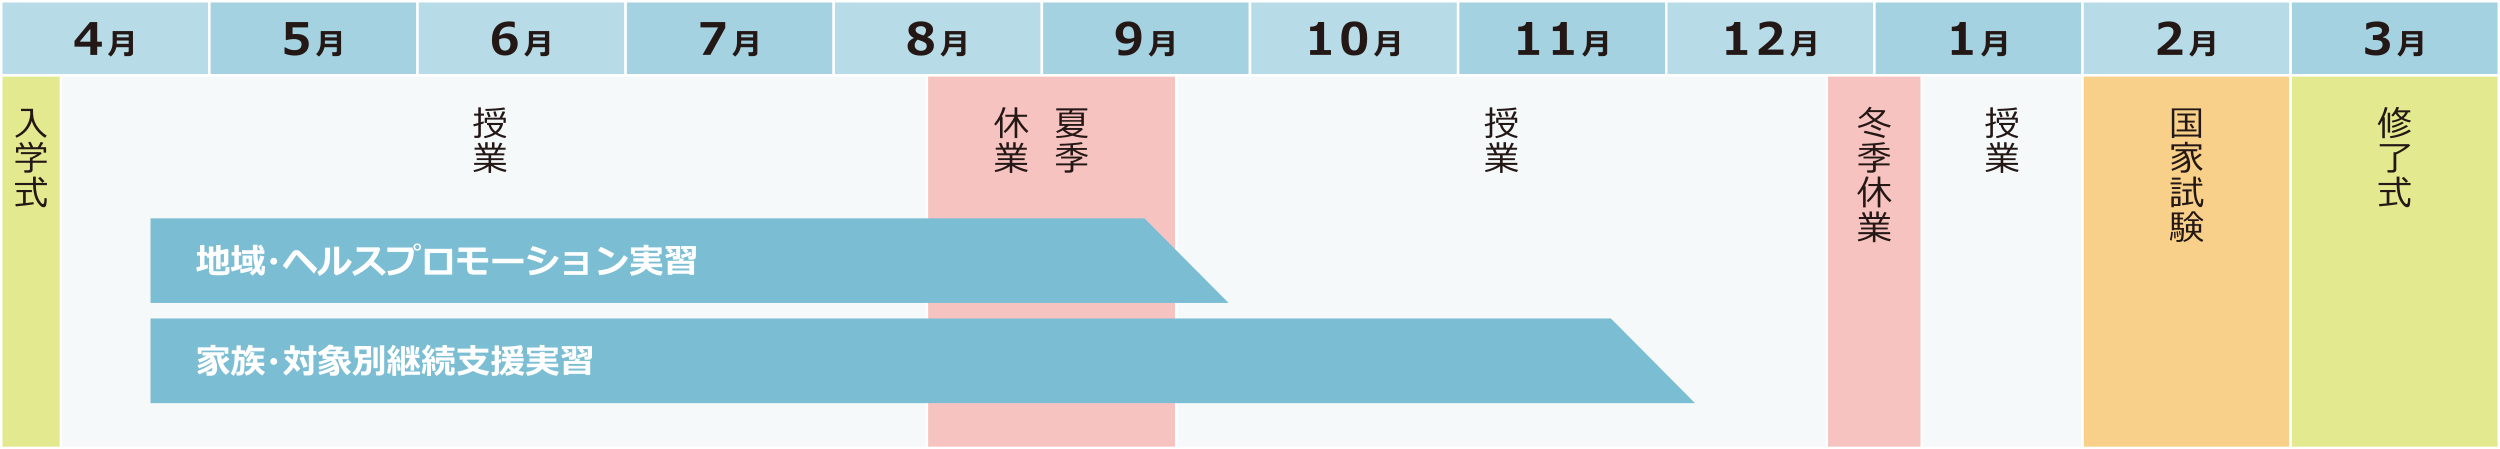 <?xml version="1.0" encoding="UTF-8"?><svg id="_イヤー_2" xmlns="http://www.w3.org/2000/svg" viewBox="0 0 980.97 176.25"><rect x="0" y="0" width="980.97" height="176.25" fill="#808080" stroke="none"/><defs><style>.cls-1{fill:#b8dce7;}.cls-1,.cls-2,.cls-3,.cls-4,.cls-5,.cls-6{stroke:#fff;stroke-miterlimit:10;stroke-width:.97px;}.cls-7{fill:#fff;}.cls-2{fill:#e2e98e;}.cls-3{fill:#f5f9f9;}.cls-4{fill:#f7c3c0;}.cls-8{fill:#7bbed3;}.cls-5{fill:#a4d2e0;}.cls-9{fill:#231815;}.cls-6{fill:#f8d089;}</style></defs><g id="_イヤー_2-2"><g><rect class="cls-1" x=".49" y=".49" width="81.67" height="29.1"/><rect class="cls-5" x="82.15" y=".49" width="81.67" height="29.1"/><rect class="cls-1" x="163.82" y=".49" width="81.67" height="29.1"/><rect class="cls-5" x="245.49" y=".49" width="81.67" height="29.1"/><rect class="cls-1" x="327.15" y=".49" width="81.67" height="29.1"/><rect class="cls-5" x="408.82" y=".49" width="81.67" height="29.1"/><rect class="cls-1" x="490.49" y=".49" width="81.67" height="29.1"/><rect class="cls-5" x="572.15" y=".49" width="81.67" height="29.1"/><rect class="cls-1" x="653.82" y=".49" width="81.67" height="29.1"/><rect class="cls-5" x="735.49" y=".49" width="81.67" height="29.1"/><rect class="cls-1" x="817.15" y=".49" width="81.67" height="29.1"/><rect class="cls-5" x="898.82" y=".49" width="81.67" height="29.1"/><g><path class="cls-9" d="M39.97,18.32h-1.83v3.23h-2.7v-3.23h-6.21v-2.26l6.09-7.4h2.82v7.68h1.83v1.98Zm-4.52-1.98v-5.04l-4.17,5.04h4.17Z"/><path class="cls-9" d="M52.2,20.79c0,.37-.16,.67-.47,.9s-.66,.34-1.04,.34h-1.88l-.17-1.56h1.49c.07,0,.15-.04,.24-.11,.08-.07,.13-.15,.13-.21v-1.62h-4.84c-.16,.73-.43,1.42-.82,2.07-.39,.65-.84,1.18-1.37,1.6l-1.09-.97c.55-.51,.95-1.05,1.19-1.62,.25-.57,.41-1.1,.5-1.6,.09-.5,.13-1.12,.13-1.85v-3.96h7.98v8.6Zm-1.7-3.61v-1.27h-4.66c0,.45-.01,.88-.03,1.27h4.69Zm0-2.52v-1.16h-4.66v1.16h4.66Z"/></g><g><path class="cls-9" d="M111.65,21.03v-2.44h.28c1.25,.73,2.42,1.09,3.52,1.09,1.91,0,2.87-.77,2.87-2.31,0-.65-.26-1.16-.79-1.51-.53-.35-1.31-.53-2.35-.53-.71,0-1.61,.13-2.71,.38h-.32v-7.05h8.74v2.09h-6.09v2.64c.65-.04,1.14-.06,1.44-.06,1.6,0,2.83,.35,3.67,1.05,.84,.7,1.26,1.66,1.26,2.89,0,1.35-.48,2.45-1.45,3.28-.97,.83-2.28,1.25-3.94,1.25-1.52,0-2.9-.26-4.15-.77Z"/><path class="cls-9" d="M133.86,20.79c0,.37-.16,.67-.47,.9s-.66,.34-1.04,.34h-1.88l-.17-1.56h1.49c.07,0,.15-.04,.24-.11,.08-.07,.13-.15,.13-.21v-1.62h-4.84c-.16,.73-.43,1.42-.82,2.07-.39,.65-.84,1.18-1.37,1.6l-1.09-.97c.55-.51,.95-1.05,1.19-1.62,.25-.57,.41-1.1,.5-1.6,.09-.5,.13-1.12,.13-1.85v-3.96h7.98v8.6Zm-1.7-3.61v-1.27h-4.66c0,.45-.01,.88-.03,1.27h4.69Zm0-2.52v-1.16h-4.66v1.16h4.66Z"/></g><g><path class="cls-9" d="M201.97,8.61v2.2h-.25c-.54-.26-1.19-.39-1.95-.39-2.33,0-3.62,1.22-3.89,3.65,1.13-.67,2.15-1.01,3.06-1.01,1.26,0,2.27,.36,3.04,1.08s1.16,1.74,1.16,3.04-.46,2.46-1.39,3.32c-.92,.86-2.11,1.29-3.56,1.29-1.67,0-2.94-.51-3.83-1.54s-1.33-2.51-1.33-4.45c0-2.38,.58-4.21,1.75-5.49s2.87-1.91,5.09-1.91c.79,0,1.49,.07,2.1,.21Zm-6.1,6.85v.35c-.01,.19-.02,.34-.02,.45,0,2.4,.78,3.6,2.34,3.6,.63,0,1.13-.22,1.52-.67,.38-.44,.58-1.07,.58-1.87,0-1.56-.82-2.35-2.45-2.35-.64,0-1.29,.16-1.96,.48Z"/><path class="cls-9" d="M215.53,20.79c0,.37-.16,.67-.47,.9s-.66,.34-1.04,.34h-1.88l-.17-1.56h1.49c.07,0,.15-.04,.24-.11,.08-.07,.13-.15,.13-.21v-1.62h-4.84c-.16,.73-.43,1.42-.82,2.07-.39,.65-.84,1.18-1.37,1.6l-1.09-.97c.55-.51,.95-1.05,1.19-1.62,.25-.57,.41-1.1,.5-1.6,.09-.5,.13-1.12,.13-1.85v-3.96h7.98v8.6Zm-1.7-3.61v-1.27h-4.66c0,.45-.01,.88-.03,1.27h4.69Zm0-2.52v-1.16h-4.66v1.16h4.66Z"/></g><g><path class="cls-9" d="M284.58,10.95l-5.84,10.58h-3.07l6.11-10.77h-6.92v-2.09h9.72v2.29Z"/><path class="cls-9" d="M297.2,20.79c0,.37-.16,.67-.47,.9s-.66,.34-1.04,.34h-1.88l-.17-1.56h1.49c.07,0,.15-.04,.24-.11,.08-.07,.13-.15,.13-.21v-1.62h-4.84c-.16,.73-.43,1.42-.82,2.07-.39,.65-.84,1.18-1.37,1.6l-1.09-.97c.55-.51,.95-1.05,1.19-1.62,.25-.57,.41-1.1,.5-1.6,.09-.5,.13-1.12,.13-1.85v-3.96h7.98v8.6Zm-1.7-3.61v-1.27h-4.66c0,.45-.01,.88-.03,1.27h4.69Zm0-2.52v-1.16h-4.66v1.16h4.66Z"/></g><g><path class="cls-9" d="M358.6,14.94v-.05c-1.42-.68-2.13-1.7-2.13-3.05,0-1.01,.44-1.84,1.33-2.49,.89-.65,2.05-.97,3.5-.97s2.65,.3,3.52,.89c.86,.59,1.3,1.38,1.3,2.37,0,1.29-.75,2.26-2.26,2.92v.05c1.73,.68,2.59,1.79,2.59,3.34,0,1.15-.47,2.08-1.42,2.8-.95,.72-2.2,1.08-3.75,1.08s-2.86-.34-3.78-1.03-1.38-1.59-1.38-2.73c0-1.4,.83-2.44,2.48-3.12Zm1.51,.62c-.8,.6-1.2,1.33-1.2,2.18,0,.66,.23,1.19,.7,1.59,.47,.4,1.06,.6,1.79,.6,.63,0,1.16-.16,1.59-.49s.64-.77,.64-1.33c0-.3-.05-.56-.15-.78s-.29-.42-.57-.6c-.28-.18-.54-.32-.77-.42-.23-.1-.91-.36-2.02-.76Zm3.25-3.66c0-.5-.19-.89-.57-1.19-.38-.3-.88-.44-1.49-.44-.58,0-1.06,.13-1.45,.4-.39,.27-.58,.62-.58,1.06s.21,.81,.62,1.14c.42,.33,1.24,.68,2.48,1.06,.66-.58,.99-1.26,.99-2.03Z"/><path class="cls-9" d="M378.86,20.79c0,.37-.16,.67-.47,.9s-.66,.34-1.04,.34h-1.88l-.17-1.56h1.49c.07,0,.15-.04,.24-.11,.08-.07,.13-.15,.13-.21v-1.62h-4.84c-.16,.73-.43,1.42-.82,2.07-.39,.65-.84,1.18-1.37,1.6l-1.09-.97c.55-.51,.95-1.05,1.19-1.62,.25-.57,.41-1.1,.5-1.6,.09-.5,.13-1.12,.13-1.85v-3.96h7.98v8.6Zm-1.7-3.61v-1.27h-4.66c0,.45-.01,.88-.03,1.27h4.69Zm0-2.52v-1.16h-4.66v1.16h4.66Z"/></g><g><path class="cls-9" d="M438.89,21.59v-2.19h.26c.55,.25,1.21,.38,1.96,.38,2.34,0,3.64-1.22,3.9-3.67-1.1,.68-2.12,1.02-3.04,1.02-1.26,0-2.27-.36-3.05-1.08s-1.16-1.73-1.16-3.05,.46-2.45,1.39-3.31c.92-.86,2.12-1.29,3.6-1.29,1.64,0,2.91,.51,3.8,1.52s1.33,2.49,1.33,4.44c0,2.38-.59,4.22-1.76,5.5-1.18,1.29-2.88,1.93-5.11,1.93-.91,0-1.61-.07-2.13-.21Zm6.15-6.86c0-.06,0-.18,.02-.38,0-.19,0-.34,0-.44,0-2.39-.77-3.58-2.32-3.58-.63,0-1.14,.22-1.53,.67s-.58,1.07-.58,1.86c0,1.56,.82,2.35,2.47,2.35,.62,0,1.26-.16,1.94-.47Z"/><path class="cls-9" d="M460.53,20.79c0,.37-.16,.67-.47,.9-.31,.23-.66,.34-1.04,.34h-1.88l-.17-1.56h1.49c.07,0,.15-.04,.24-.11,.08-.07,.13-.15,.13-.21v-1.62h-4.84c-.16,.73-.43,1.42-.82,2.07-.38,.65-.84,1.18-1.37,1.6l-1.09-.97c.55-.51,.95-1.05,1.2-1.62,.25-.57,.41-1.1,.5-1.6s.13-1.12,.13-1.85v-3.96h7.98v8.6Zm-1.7-3.61v-1.27h-4.66c0,.45-.01,.88-.03,1.27h4.69Zm0-2.52v-1.16h-4.66v1.16h4.66Z"/></g><g><path class="cls-9" d="M522.26,21.52h-8.19v-1.88h2.76v-7.44h-2.76v-1.72c1.09-.01,1.87-.16,2.32-.46s.72-.76,.79-1.39h2.38v11.01h2.7v1.88Z"/><path class="cls-9" d="M531.4,21.79c-1.75,0-3.03-.53-3.85-1.59-.82-1.06-1.22-2.76-1.22-5.11s.41-4.02,1.23-5.09c.82-1.07,2.1-1.61,3.84-1.61s3.02,.53,3.84,1.6c.82,1.07,1.23,2.76,1.23,5.08s-.41,4.07-1.22,5.12c-.81,1.06-2.1,1.58-3.85,1.58Zm0-11.4c-.8,0-1.37,.37-1.71,1.12-.34,.75-.52,1.95-.52,3.59s.18,2.83,.53,3.58c.35,.75,.92,1.13,1.7,1.13s1.35-.38,1.7-1.14,.53-1.96,.53-3.58-.17-2.83-.52-3.58c-.34-.75-.91-1.12-1.71-1.12Z"/><path class="cls-9" d="M548.98,20.79c0,.37-.16,.67-.47,.9-.31,.23-.66,.34-1.04,.34h-1.88l-.17-1.56h1.49c.07,0,.15-.04,.24-.11,.08-.07,.13-.15,.13-.21v-1.62h-4.84c-.16,.73-.43,1.42-.82,2.07-.38,.65-.84,1.18-1.37,1.6l-1.09-.97c.55-.51,.95-1.05,1.2-1.62,.25-.57,.41-1.1,.5-1.6s.13-1.12,.13-1.85v-3.96h7.98v8.6Zm-1.7-3.61v-1.27h-4.66c0,.45-.01,.88-.03,1.27h4.69Zm0-2.52v-1.16h-4.66v1.16h4.66Z"/></g><g><path class="cls-9" d="M603.93,21.52h-8.19v-1.88h2.76v-7.44h-2.76v-1.72c1.09-.01,1.87-.16,2.32-.46s.72-.76,.79-1.39h2.38v11.01h2.7v1.88Z"/><path class="cls-9" d="M617.51,21.52h-8.19v-1.88h2.76v-7.44h-2.76v-1.72c1.09-.01,1.87-.16,2.32-.46s.72-.76,.79-1.39h2.38v11.01h2.7v1.88Z"/><path class="cls-9" d="M630.65,20.79c0,.37-.16,.67-.47,.9-.31,.23-.66,.34-1.04,.34h-1.88l-.17-1.56h1.49c.07,0,.15-.04,.24-.11,.08-.07,.13-.15,.13-.21v-1.62h-4.84c-.16,.73-.43,1.42-.82,2.07-.38,.65-.84,1.18-1.37,1.6l-1.09-.97c.55-.51,.95-1.05,1.2-1.62,.25-.57,.41-1.1,.5-1.6s.13-1.12,.13-1.85v-3.96h7.98v8.6Zm-1.7-3.61v-1.27h-4.66c0,.45-.01,.88-.03,1.27h4.69Zm0-2.52v-1.16h-4.66v1.16h4.66Z"/></g><g><path class="cls-9" d="M685.59,21.52h-8.19v-1.88h2.76v-7.44h-2.76v-1.72c1.09-.01,1.87-.16,2.32-.46s.72-.76,.79-1.39h2.38v11.01h2.7v1.88Z"/><path class="cls-9" d="M699.8,21.52h-9.7v-2.02c2.45-1.87,4.1-3.31,4.95-4.32,.84-1.01,1.27-1.91,1.27-2.7,0-.63-.2-1.11-.61-1.46-.41-.34-.97-.52-1.68-.52-1.08,0-2.21,.38-3.38,1.15h-.21v-2.45c1.41-.54,2.76-.81,4.04-.81,1.52,0,2.69,.33,3.51,1,.82,.66,1.23,1.59,1.23,2.79,0,.92-.33,1.9-1,2.92-.67,1.03-2.22,2.47-4.66,4.34h6.25v2.07Z"/><path class="cls-9" d="M712.31,20.79c0,.37-.16,.67-.47,.9-.31,.23-.66,.34-1.04,.34h-1.88l-.17-1.56h1.49c.07,0,.15-.04,.24-.11,.08-.07,.13-.15,.13-.21v-1.62h-4.84c-.16,.73-.43,1.42-.82,2.07-.38,.65-.84,1.18-1.37,1.6l-1.09-.97c.55-.51,.95-1.05,1.2-1.62,.25-.57,.41-1.1,.5-1.6s.13-1.12,.13-1.85v-3.96h7.98v8.6Zm-1.7-3.61v-1.27h-4.66c0,.45-.01,.88-.03,1.27h4.69Zm0-2.52v-1.16h-4.66v1.16h4.66Z"/></g><g><path class="cls-9" d="M774.05,21.52h-8.19v-1.88h2.76v-7.44h-2.76v-1.72c1.09-.01,1.87-.16,2.32-.46s.72-.76,.79-1.39h2.38v11.01h2.7v1.88Z"/><path class="cls-9" d="M787.19,20.79c0,.37-.16,.67-.47,.9-.31,.23-.66,.34-1.04,.34h-1.88l-.17-1.56h1.49c.07,0,.15-.04,.24-.11,.08-.07,.13-.15,.13-.21v-1.62h-4.84c-.16,.73-.43,1.42-.82,2.07-.38,.65-.84,1.18-1.37,1.6l-1.09-.97c.55-.51,.95-1.05,1.2-1.62,.25-.57,.41-1.1,.5-1.6s.13-1.12,.13-1.85v-3.96h7.98v8.6Zm-1.7-3.61v-1.27h-4.66c0,.45-.01,.88-.03,1.27h4.69Zm0-2.52v-1.16h-4.66v1.16h4.66Z"/></g><g><path class="cls-9" d="M856.34,21.52h-9.7v-2.02c2.45-1.87,4.1-3.31,4.95-4.32,.84-1.01,1.27-1.91,1.27-2.7,0-.63-.2-1.11-.61-1.46-.41-.34-.97-.52-1.68-.52-1.08,0-2.21,.38-3.38,1.15h-.21v-2.45c1.41-.54,2.76-.81,4.04-.81,1.52,0,2.69,.33,3.51,1,.82,.66,1.23,1.59,1.23,2.79,0,.92-.33,1.9-1,2.92-.67,1.03-2.22,2.47-4.66,4.34h6.25v2.07Z"/><path class="cls-9" d="M868.85,20.79c0,.37-.16,.67-.47,.9-.31,.23-.66,.34-1.04,.34h-1.88l-.17-1.56h1.49c.07,0,.15-.04,.24-.11,.08-.07,.13-.15,.13-.21v-1.62h-4.84c-.16,.73-.43,1.42-.82,2.07-.38,.65-.84,1.18-1.37,1.6l-1.09-.97c.55-.51,.95-1.05,1.2-1.62,.25-.57,.41-1.1,.5-1.6s.13-1.12,.13-1.85v-3.96h7.98v8.6Zm-1.7-3.61v-1.27h-4.66c0,.45-.01,.88-.03,1.27h4.69Zm0-2.52v-1.16h-4.66v1.16h4.66Z"/></g><g><path class="cls-9" d="M928.09,20.98v-2.42h.27c1.3,.75,2.52,1.12,3.66,1.12,.9,0,1.6-.19,2.11-.56,.51-.37,.76-.92,.76-1.63,0-.57-.2-1.01-.59-1.32-.4-.31-1.21-.47-2.45-.47h-.75v-1.94h.71c1.91,0,2.87-.58,2.87-1.75,0-.49-.21-.86-.61-1.11-.41-.25-.99-.38-1.75-.38-1.02,0-2.21,.36-3.58,1.09h-.26v-2.4c1.45-.54,2.84-.81,4.17-.81,1.58,0,2.78,.29,3.59,.87,.81,.58,1.22,1.35,1.22,2.31,0,.72-.23,1.34-.67,1.88-.45,.54-1.05,.9-1.8,1.08v.12c.86,.15,1.54,.49,2.04,1,.5,.51,.75,1.18,.75,1.99,0,1.25-.48,2.25-1.43,3s-2.25,1.13-3.88,1.13-3.03-.27-4.35-.81Z"/><path class="cls-9" d="M950.52,20.79c0,.37-.16,.67-.47,.9-.31,.23-.66,.34-1.04,.34h-1.88l-.17-1.56h1.49c.07,0,.15-.04,.24-.11,.08-.07,.13-.15,.13-.21v-1.62h-4.84c-.16,.73-.43,1.42-.82,2.07-.38,.65-.84,1.18-1.37,1.6l-1.09-.97c.55-.51,.95-1.05,1.2-1.62,.25-.57,.41-1.1,.5-1.6s.13-1.12,.13-1.85v-3.96h7.98v8.6Zm-1.7-3.61v-1.27h-4.66c0,.45-.01,.88-.03,1.27h4.69Zm0-2.52v-1.16h-4.66v1.16h4.66Z"/></g><rect class="cls-3" x=".49" y="29.58" width="980" height="146.18"/><rect class="cls-2" x=".49" y="29.58" width="23.43" height="146.18"/><rect class="cls-4" x="363.7" y="29.58" width="97.85" height="146.18"/><rect class="cls-4" x="716.82" y="29.58" width="37.26" height="146.18"/><g><path class="cls-9" d="M6.46,54.04l-.46-.76c1.87-.88,3.29-2.07,4.26-3.57,.96-1.49,1.5-3.05,1.59-4.67,0-.05,0-.11,0-.18v-1.29h-3.62v-.88h4.73c0,1.14,0,1.78,.01,1.94,.03,.55,.09,1.08,.19,1.6s.29,1.1,.56,1.75c.27,.65,.63,1.29,1.09,1.93,.45,.64,.98,1.24,1.58,1.81,.6,.57,1.26,1.08,1.98,1.52l-.75,.83c-2.65-1.85-4.37-4.04-5.16-6.59-.86,2.93-2.86,5.12-5.99,6.56Z"/><path class="cls-9" d="M11.58,67.74h-1.97l-.14-.93h1.68c.17,0,.31-.05,.43-.15,.11-.1,.17-.21,.17-.34v-2.44H6.06v-.82h5.68v-1.31h.61c.65-.28,1.4-.7,2.26-1.26h-6.41v-.79h7.73l.48,.51c-.89,.77-2.1,1.49-3.62,2.16v.68h5.54v.82h-5.54v2.8c0,.3-.12,.56-.35,.76s-.52,.3-.87,.3Zm-3.09-9.97c-.39-.73-.69-1.28-.9-1.64l.96-.28c.26,.44,.61,1.08,1.06,1.92h2.36c-.15-.36-.46-1-.93-1.92l.91-.26c.44,.8,.79,1.52,1.06,2.18h1.83c.53-.85,.89-1.54,1.09-2.06l1.08,.28c-.29,.51-.66,1.11-1.1,1.78h2.18v2.14h-.98v-1.33H7.22v1.33h-.94v-2.14h2.2Z"/><path class="cls-9" d="M5.89,72.64v-.85h7.08v-2.48h1.08v2.48h4.37v.85h-4.36c.02,1.2,.14,2.32,.37,3.35s.6,1.96,1.13,2.81c.53,.84,.95,1.26,1.28,1.26,.28,0,.45-.23,.49-.7l.09-.82c.03-.29,.05-.58,.06-.85l.86,.15c0,.93-.06,1.74-.18,2.44-.12,.7-.46,1.04-1.02,1.04-.34,0-.64-.09-.9-.26-.26-.17-.61-.51-1.04-1.01-.43-.5-.82-1.13-1.16-1.88-.34-.75-.6-1.62-.77-2.62-.17-1-.27-1.97-.29-2.92H5.89Zm.31,8.34l-.17-.9c.72-.05,1.72-.14,3.02-.27v-4.43h-2.58v-.82h6.05v.82h-2.41v4.31c1.52-.17,2.54-.3,3.06-.39l.03,.86c-.39,.09-1.42,.23-3.09,.42s-2.97,.32-3.92,.4Zm10.41-9.25c-.12-.16-.67-.77-1.65-1.82l.82-.52c.38,.38,.94,.95,1.68,1.73l-.85,.61Z"/></g><g><path class="cls-9" d="M189.88,48.35c-.27,.12-.66,.28-1.2,.46v4.35c0,.3-.1,.53-.31,.71-.21,.17-.48,.26-.79,.26h-1.39l-.13-.87h1.07c.36,0,.54-.16,.54-.48v-3.64c-.74,.23-1.32,.39-1.73,.49l-.25-.86c.46-.09,1.12-.25,1.98-.5v-2.89h-1.65v-.8h1.65v-2.47h1.01v2.47h1.23v.8h-1.23v2.59c.43-.14,.77-.26,1.03-.36l.17,.72Zm5.31,3.78c.88,.51,2.04,.94,3.47,1.29l-.44,.79c-1.31-.28-2.57-.79-3.78-1.55-1.25,.77-2.67,1.29-4.27,1.57l-.27-.76c1.45-.28,2.7-.74,3.74-1.37-.51-.42-.91-.86-1.21-1.32-.3-.45-.56-1.03-.77-1.74h-.56v-.79h6.29c0,.55-.18,1.19-.55,1.91s-.91,1.38-1.64,1.97Zm3.26-3.92h-.89v-1.27h-6.47v1.29h-.88v-2.02h5.82c.49-.92,.87-1.77,1.16-2.55l1.05,.23c-.39,.86-.8,1.63-1.21,2.31h1.43v2.02Zm-.19-5.27c-.7,.16-1.93,.3-3.7,.42-1.77,.12-3.11,.18-4.03,.18l-.1-.8c1.06,0,2.38-.05,3.97-.17,1.58-.11,2.73-.25,3.44-.43l.42,.8Zm-5.73,2.86l-.88,.23-.7-1.89,.84-.29c.39,.92,.63,1.57,.74,1.95Zm1.86,5.78c.95-.73,1.56-1.58,1.81-2.54h-3.57c.23,.93,.82,1.78,1.76,2.54Zm.66-5.94l-.9,.18-.58-1.97,.88-.19c.24,.64,.45,1.3,.61,1.99Z"/><path class="cls-9" d="M186.07,67.51l-.27-.72c2.16-.47,3.87-1.17,5.11-2.09h-4.87v-.8h5.66v-1.08h-4.63v-.74h4.63v-1.14h-4.99v-.79h2.81l-.68-1.41h-2.62v-.79h1.98l-.8-1.69,.92-.25,.88,1.94h1.19v-2.16h.97v2.16h1.69v-2.16h.98v2.16h1.26l.89-1.96,.94,.25-.9,1.72h2.17v.79h-2.76l-.76,1.41h3.03v.79h-5.18v1.14h4.83v.74h-4.83v1.08h5.76v.8h-4.94c.62,.39,1.43,.78,2.43,1.15,1,.38,1.93,.64,2.79,.8l-.43,.86c-2.23-.49-4.11-1.31-5.63-2.44v2.78h-.98v-2.64c-.63,.49-1.48,.96-2.56,1.4-1.07,.44-2.1,.75-3.1,.91Zm3.83-8.77l.67,1.41h3.3l.68-1.41h-4.65Z"/></g><g><path class="cls-9" d="M586.76,48.35c-.27,.12-.66,.28-1.2,.46v4.35c0,.3-.11,.53-.32,.71s-.47,.26-.79,.26h-1.39l-.13-.87h1.07c.36,0,.54-.16,.54-.48v-3.64c-.74,.23-1.32,.39-1.73,.49l-.25-.86c.46-.09,1.12-.25,1.99-.5v-2.89h-1.65v-.8h1.65v-2.47h1.01v2.47h1.24v.8h-1.24v2.59c.43-.14,.77-.26,1.03-.36l.17,.72Zm5.31,3.78c.88,.51,2.04,.94,3.47,1.29l-.45,.79c-1.31-.28-2.57-.79-3.78-1.55-1.25,.77-2.67,1.29-4.28,1.57l-.27-.76c1.45-.28,2.7-.74,3.74-1.37-.51-.42-.91-.86-1.21-1.32-.3-.45-.56-1.03-.77-1.74h-.56v-.79h6.29c0,.55-.18,1.19-.55,1.91s-.91,1.38-1.64,1.97Zm3.26-3.92h-.89v-1.27h-6.47v1.29h-.88v-2.02h5.82c.49-.92,.87-1.77,1.16-2.55l1.05,.23c-.39,.86-.8,1.63-1.21,2.31h1.43v2.02Zm-.19-5.27c-.7,.16-1.93,.3-3.7,.42-1.77,.12-3.11,.18-4.03,.18l-.1-.8c1.06,0,2.38-.05,3.97-.17,1.58-.11,2.73-.25,3.44-.43l.42,.8Zm-5.73,2.86l-.88,.23-.7-1.89,.84-.29c.38,.92,.63,1.57,.74,1.95Zm1.86,5.78c.95-.73,1.56-1.58,1.81-2.54h-3.57c.23,.93,.82,1.78,1.76,2.54Zm.66-5.94l-.9,.18-.58-1.97,.88-.19c.24,.64,.45,1.3,.61,1.99Z"/><path class="cls-9" d="M582.96,67.51l-.27-.72c2.16-.47,3.87-1.17,5.11-2.09h-4.87v-.8h5.66v-1.08h-4.63v-.74h4.63v-1.14h-4.99v-.79h2.82l-.68-1.41h-2.62v-.79h1.99l-.8-1.69,.92-.25,.88,1.94h1.19v-2.16h.97v2.16h1.69v-2.16h.98v2.16h1.26l.89-1.96,.94,.25-.9,1.72h2.17v.79h-2.76l-.76,1.41h3.03v.79h-5.18v1.14h4.83v.74h-4.83v1.08h5.76v.8h-4.94c.62,.39,1.43,.78,2.43,1.15,1,.38,1.93,.64,2.79,.8l-.43,.86c-2.23-.49-4.11-1.31-5.63-2.44v2.78h-.98v-2.64c-.63,.49-1.48,.96-2.56,1.4s-2.1,.75-3.1,.91Zm3.83-8.77l.67,1.41h3.3l.68-1.41h-4.65Z"/></g><g><path class="cls-9" d="M783.19,48.35c-.27,.12-.66,.28-1.2,.46v4.35c0,.3-.11,.53-.32,.71s-.47,.26-.79,.26h-1.39l-.13-.87h1.07c.36,0,.54-.16,.54-.48v-3.64c-.74,.23-1.32,.39-1.73,.49l-.25-.86c.46-.09,1.12-.25,1.99-.5v-2.89h-1.65v-.8h1.65v-2.47h1.01v2.47h1.24v.8h-1.24v2.59c.43-.14,.77-.26,1.03-.36l.17,.72Zm5.31,3.78c.88,.51,2.04,.94,3.47,1.29l-.45,.79c-1.31-.28-2.57-.79-3.78-1.55-1.25,.77-2.67,1.29-4.28,1.57l-.27-.76c1.45-.28,2.7-.74,3.74-1.37-.51-.42-.91-.86-1.21-1.32-.3-.45-.56-1.03-.77-1.74h-.56v-.79h6.29c0,.55-.18,1.19-.55,1.91s-.91,1.38-1.64,1.97Zm3.26-3.92h-.89v-1.27h-6.47v1.29h-.88v-2.02h5.82c.49-.92,.87-1.77,1.16-2.55l1.05,.23c-.39,.86-.8,1.63-1.21,2.31h1.43v2.02Zm-.19-5.27c-.7,.16-1.93,.3-3.7,.42-1.77,.12-3.11,.18-4.03,.18l-.1-.8c1.06,0,2.38-.05,3.97-.17,1.58-.11,2.73-.25,3.44-.43l.42,.8Zm-5.73,2.86l-.88,.23-.7-1.89,.84-.29c.38,.92,.63,1.57,.74,1.95Zm1.86,5.78c.95-.73,1.56-1.58,1.81-2.54h-3.57c.23,.93,.82,1.78,1.76,2.54Zm.66-5.94l-.9,.18-.58-1.97,.88-.19c.24,.64,.45,1.3,.61,1.99Z"/><path class="cls-9" d="M779.39,67.51l-.27-.72c2.16-.47,3.87-1.17,5.11-2.09h-4.87v-.8h5.66v-1.08h-4.63v-.74h4.63v-1.14h-4.99v-.79h2.82l-.68-1.41h-2.62v-.79h1.99l-.8-1.69,.92-.25,.88,1.94h1.19v-2.16h.97v2.16h1.69v-2.16h.98v2.16h1.26l.89-1.96,.94,.25-.9,1.72h2.17v.79h-2.76l-.76,1.41h3.03v.79h-5.18v1.14h4.83v.74h-4.83v1.08h5.76v.8h-4.94c.62,.39,1.43,.78,2.43,1.15,1,.38,1.93,.64,2.79,.8l-.43,.86c-2.23-.49-4.11-1.31-5.63-2.44v2.78h-.98v-2.64c-.63,.49-1.48,.96-2.56,1.4s-2.1,.75-3.1,.91Zm3.83-8.77l.67,1.41h3.3l.68-1.41h-4.65Z"/></g><g><path class="cls-9" d="M414.84,52.16l-.4-.64c1.35-.55,2.52-1.27,3.51-2.14h-2.28v-5.2h3.78l.37-.86h-5.36v-.81h12.19v.82h-5.74l-.48,.85h4.87v5.2h-5.98c-.35,.31-.69,.6-1.02,.85h6.17l.46,.48c-.75,.79-1.73,1.47-2.95,2.04,1.33,.32,2.93,.5,4.81,.54l-.29,.85c-2.08-.03-3.99-.32-5.74-.89-1.34,.47-3.41,.77-6.19,.92l-.15-.76c2.1-.08,3.78-.28,5.04-.61h.06c-1-.46-1.84-1.01-2.52-1.67-.79,.49-1.51,.83-2.16,1.04Zm1.81-6.46h7.63v-.84h-7.63v.84Zm0,1.43h7.63v-.82h-7.63v.82Zm7.63,.61h-7.63v.91h7.63v-.91Zm-3.49,4.67c.99-.34,1.82-.82,2.5-1.43h-5.26c.79,.6,1.71,1.08,2.75,1.43Z"/><path class="cls-9" d="M414.55,61.57l-.31-.74c.91-.23,1.81-.54,2.68-.92,.88-.38,1.58-.75,2.1-1.1h-4.36v-.74h5.38v-1.07c-1.91,.12-3.22,.19-3.94,.19h-.19l-.13-.75h.23c1.07,0,2.51-.07,4.32-.21,1.81-.14,3.17-.3,4.09-.47l.41,.72c-.78,.18-2.04,.33-3.8,.46v1.13h5.48v.74h-4.57c.61,.4,1.4,.79,2.39,1.19,.98,.39,1.83,.66,2.55,.8l-.46,.78c-1.07-.26-2.08-.62-3.02-1.07-.94-.45-1.73-.93-2.36-1.43v1.93h-1.01v-1.99c-1.48,1.14-3.31,1.99-5.5,2.56Zm-.17,3.33v-.79h5.72v-.96h.68c.89-.27,1.66-.59,2.32-.96h-6.76v-.75h8.08l.4,.64c-.4,.27-.98,.58-1.72,.93-.74,.34-1.39,.61-1.93,.79v.3h5.42v.79h-5.42v1.91c0,.28-.12,.51-.37,.68s-.54,.26-.89,.26h-2.08l-.11-.9h1.81c.16,0,.3-.05,.41-.15,.11-.1,.16-.22,.16-.37v-1.44h-5.72Z"/><path class="cls-9" d="M392.39,54.19v-7.13c-.5,.79-1.05,1.52-1.67,2.19l-.64-.52c1.7-2.14,2.85-4.37,3.44-6.69l1.06,.18c-.32,1.13-.84,2.36-1.54,3.69h.37v8.28h-1.02Zm2.02-2.01l-.58-.62c.89-.84,1.74-1.82,2.53-2.94,.79-1.12,1.34-2.05,1.65-2.79h-3.52v-.82h3.64v-2.93h1.03v2.93h3.86v.82h-3.76c.26,.61,.79,1.48,1.59,2.62,.8,1.14,1.69,2.13,2.68,2.97l-.68,.75c-1.44-1.25-2.67-2.8-3.68-4.66v6.67h-1.03v-6.6c-1.12,1.92-2.36,3.46-3.72,4.6Z"/><path class="cls-9" d="M390.56,67.51l-.27-.72c2.16-.47,3.87-1.17,5.11-2.09h-4.87v-.8h5.66v-1.08h-4.63v-.74h4.63v-1.14h-4.99v-.79h2.82l-.68-1.41h-2.62v-.79h1.99l-.8-1.69,.92-.25,.88,1.94h1.19v-2.16h.97v2.16h1.69v-2.16h.98v2.16h1.26l.89-1.96,.94,.25-.9,1.72h2.17v.79h-2.76l-.76,1.41h3.03v.79h-5.18v1.14h4.83v.74h-4.83v1.08h5.76v.8h-4.94c.62,.39,1.43,.78,2.43,1.15,1,.38,1.93,.64,2.79,.8l-.43,.86c-2.23-.49-4.11-1.31-5.63-2.44v2.78h-.98v-2.64c-.63,.49-1.48,.96-2.56,1.4s-2.1,.75-3.1,.91Zm3.83-8.77l.67,1.41h3.3l.68-1.41h-4.65Z"/></g><polygon class="cls-8" points="59.06 118.88 482.09 118.88 449.07 85.66 59.06 85.66 59.06 118.88"/><g><path class="cls-7" d="M90.04,106.5c0,.27-.07,.5-.2,.7-.13,.2-.32,.37-.55,.49-.24,.12-.49,.2-.77,.22-.28,.03-.69,.05-1.24,.07s-1.06,.03-1.51,.03c-.5,0-1.01-.01-1.54-.04-.53-.03-.89-.06-1.08-.11-.19-.04-.38-.13-.57-.27-.18-.14-.33-.3-.43-.5-.11-.2-.16-.42-.16-.67v-5.4l-.68,.17-.16-.88h-.92v3.83c.46-.13,.88-.26,1.27-.39l.1,1.45c-.58,.29-2,.74-4.27,1.36l-.33-1.65c.45-.08,.94-.19,1.47-.32v-4.29h-1.18v-1.39h1.18v-2.75h1.75v2.75h.96v.67l.79-.2v-2.67h1.75v2.24l1.1-.28v-2.55h1.74v2.12l2.56-.63,.48,.35v5.14c0,.42-.14,.76-.42,1.01s-.65,.38-1.12,.38h-1.04l-.22-1.53h.7c.25,0,.37-.1,.37-.3v-3.11l-1.31,.33v5.78h-1.74v-5.34l-1.1,.28v5.32c0,.25,.14,.41,.41,.48,.59,.04,1.16,.05,1.71,.05,.37,0,.8,0,1.29-.01l.9-.03c.11,0,.19-.04,.26-.1,.07-.05,.12-.14,.14-.25,.02-.11,.05-.58,.09-1.4l1.51,.2v1.66Z"/><path class="cls-7" d="M94.93,105.25c-.62,.31-1.95,.74-4,1.3l-.33-1.65c.44-.08,.89-.18,1.36-.29v-4.32h-1.06v-1.39h1.06v-2.75h1.75v2.75h.96v1.39h-.96v3.84c.44-.13,.81-.25,1.12-.34l.1,1.45Zm4.18,.77c-.37,.17-1.03,.38-1.98,.63-.95,.25-1.85,.43-2.71,.56l-.27-1.51c.76-.11,1.65-.27,2.68-.48s1.74-.38,2.15-.52l.13,1.33Zm4.61-5.35c-.34,1.53-.97,3.01-1.89,4.44,.27,.59,.43,.92,.48,.98,.04,.07,.09,.1,.16,.1,.07,0,.12-.05,.14-.14,.02-.09,.06-.7,.1-1.82l1.29,.26c-.07,1.42-.14,2.29-.23,2.62-.09,.33-.24,.57-.46,.74-.22,.16-.46,.25-.73,.25-.16,0-.33-.03-.5-.09-.17-.06-.38-.25-.63-.56-.25-.31-.47-.63-.66-.95-.53,.61-1.12,1.16-1.75,1.65l-.99-1.06c.79-.66,1.47-1.37,2.04-2.16-.45-1.33-.69-3.1-.74-5.3h-4.37v-1.45h4.26v-2.16h1.77v2.16h1.1c-.24-.51-.54-1.07-.9-1.66l1.27-.52c.24,.38,.61,.99,1.09,1.83l-.84,.34h1.01v1.45h-2.71c.03,1.31,.12,2.4,.26,3.27,.35-.78,.63-1.66,.82-2.62l1.63,.4Zm-4.77,3.65h-3.76v-4.04h3.76v4.04Zm-1.4-1.21v-1.62h-.88v1.62h.88Z"/><path class="cls-7" d="M108.77,102.52c0,.38-.13,.7-.4,.96-.27,.27-.59,.4-.96,.4s-.7-.13-.96-.4c-.27-.26-.4-.59-.4-.96s.13-.7,.4-.96c.27-.27,.59-.4,.96-.4s.7,.13,.96,.4c.27,.27,.4,.59,.4,.96Z"/><path class="cls-7" d="M124.44,105.4l-1.21,1.99c-1.45-1.59-2.63-2.86-3.55-3.82s-1.54-1.63-1.88-2.01c-.33-.38-.78-.87-1.33-1.46-.04-.02-.08-.03-.12-.03-.01,0-.03,0-.04,0-.01,0-.19,.24-.52,.7s-.76,1.08-1.27,1.84l-2.07,2.99-1.49-1.37c2.25-3.26,3.55-5.09,3.92-5.49,.36-.4,.84-.61,1.44-.61,.24,0,.48,.04,.7,.11,.22,.07,.41,.17,.57,.3,.16,.12,.55,.5,1.17,1.12l2.18,2.23c.78,.76,1.95,1.93,3.51,3.51Z"/><path class="cls-7" d="M129.52,100.61c0,2.08-.33,3.71-1.03,4.89-.69,1.18-1.76,2.11-3.2,2.78l-.78-1.62c.97-.47,1.72-1.18,2.24-2.11,.52-.93,.78-2.35,.78-4.25v-3.13h1.99v3.44Zm8.54,2.14c-.64,1.34-1.5,2.48-2.57,3.41-1.07,.93-2.27,1.55-3.59,1.88l-.79-.65v-10.6h1.98v8.66c1.36-.67,2.5-1.97,3.43-3.9l1.54,1.2Z"/><path class="cls-7" d="M151.39,106.76l-1.49,1.43c-.78-.85-2.3-2.25-4.54-4.18-1.96,1.9-4.04,3.3-6.21,4.22l-.97-1.57c1.69-.72,3.34-1.79,4.94-3.2,1.6-1.41,2.79-2.96,3.56-4.65h-6.73v-1.75h8.72l.54,.52c-.32,1.13-.68,2.05-1.09,2.77-.4,.72-.92,1.46-1.54,2.23,1.91,1.55,3.51,2.94,4.8,4.16Z"/><path class="cls-7" d="M162.46,98.33h0c0,.27-.08,.95-.25,2.05-.17,1.1-.57,2.22-1.19,3.37-.63,1.15-1.63,2.1-3,2.86-1.37,.76-3.19,1.26-5.45,1.5l-.53-1.76c1.86-.19,3.41-.61,4.66-1.27s2.13-1.47,2.66-2.44c.52-.97,.85-2.23,1-3.79h-8.39v-1.73h9.85c.08,.54,.3,.94,.66,1.21Zm2.76-1.38c0,.41-.14,.75-.42,1.02s-.64,.4-1.07,.4-.79-.13-1.07-.4-.42-.61-.42-1.02,.14-.75,.42-1.02,.64-.4,1.07-.4,.79,.13,1.07,.4,.42,.61,.42,1.02Zm-.89-.6c-.16-.16-.36-.25-.6-.25s-.44,.08-.6,.25c-.16,.16-.24,.36-.24,.6s.08,.43,.24,.6c.16,.16,.36,.25,.6,.25s.44-.08,.6-.25c.16-.16,.24-.36,.24-.6s-.08-.43-.24-.6Z"/><path class="cls-7" d="M177.41,107.75h-10.75v-10.12h10.75v10.12Zm-2.06-1.7v-6.76h-6.68v6.76h6.68Z"/><path class="cls-7" d="M191.53,103.01h-6.3v1.81c0,.42,.06,.71,.18,.9,.12,.18,.38,.27,.78,.27h4.7v1.77h-4.85c-1.08,0-1.82-.22-2.22-.66-.4-.44-.59-1.15-.59-2.14v-1.94h-3.75v-1.72h3.76v-2.48h-3.35v-1.7h10.68v1.7h-5.27v2.48h6.24v1.72Z"/><path class="cls-7" d="M205.39,103.3h-12.19v-1.77h12.19v1.77Z"/><path class="cls-7" d="M213.31,101.69l-.9,1.67c-.98-.43-1.79-.75-2.43-.97-.63-.22-1.69-.53-3.17-.95l.76-1.57c.93,.19,1.77,.41,2.53,.65,.76,.24,1.83,.63,3.22,1.17Zm5.94-.52c-1.12,2.09-2.63,3.7-4.5,4.81-1.88,1.11-4.13,1.79-6.77,2.03l-.44-1.78c2.27-.23,4.21-.79,5.85-1.65s3.03-2.28,4.21-4.25l1.66,.84Zm-4.65-2.74l-.94,1.66c-.48-.22-.98-.43-1.49-.64-.51-.21-.93-.37-1.25-.47l-2.79-.9,.78-1.53c1.41,.31,3.31,.94,5.7,1.89Z"/><path class="cls-7" d="M230.57,107.86h-9.22v-1.47h7.46v-2.52h-7.22v-1.43h7.22v-2.1h-7.24v-1.41h9v8.94Z"/><path class="cls-7" d="M241.04,99.57l-1.21,1.65c-.65-.42-1.24-.77-1.74-1.06-.51-.29-1.65-.88-3.44-1.78l1.05-1.52c1.39,.55,3.17,1.46,5.34,2.71Zm5.38,1.62c-1.12,2.08-2.59,3.66-4.4,4.75-1.81,1.09-4.1,1.77-6.87,2.04l-.45-1.86c1.51-.14,2.78-.37,3.78-.69,1.01-.32,1.89-.75,2.65-1.27,.76-.52,1.4-1.06,1.94-1.6,.53-.54,1.12-1.35,1.76-2.43l1.59,1.06Z"/><path class="cls-7" d="M253.57,105.4c-.56,.7-1.36,1.31-2.41,1.82-1.05,.51-2.19,.83-3.42,.98l-.57-1.48c1.26-.24,2.24-.52,2.94-.84,.7-.32,1.26-.68,1.7-1.09h-4.27v-1.4h5.03v-.72h-4.08v-1.35h4.08v-.74h-4.12v-.86h-.87v-2.65h4.99v-1.02h1.87v1.02h5.17v2.65h-.92v.86h-4.16v.74h4.58v1.35h-4.58v.72h5.28v1.4h-4.58c.57,.46,1.19,.82,1.86,1.09,.67,.27,1.66,.49,2.98,.66l-.75,1.61c-1.12-.11-2.2-.4-3.23-.9s-1.87-1.11-2.5-1.85Zm-1-6.12v-.5h1.94v.5h3.58v-.93h-8.99v.93h3.47Z"/><path class="cls-7" d="M265.17,99.95c-.22,.15-.75,.37-1.58,.67-.83,.3-1.54,.51-2.13,.65l-.4-1.27c.57-.12,1.25-.31,2.05-.56,.8-.25,1.41-.48,1.83-.67l.23,1.18Zm-1.04-1.39l-1.09,.86-1.4-1.31,.55-.41h-.97v-1.16h5.66v4.24c0,.33-.14,.6-.41,.79-.27,.2-.57,.29-.9,.29h-1.45l-.22-1.33h1.1c.2,0,.3-.09,.3-.27v-2.57h-2.13l.96,.86Zm6.38,8.85h-6.68v.41h-1.82v-5.48h4.24c.24-.46,.41-.79,.5-1.02l1.69,.26-.46,.76h4.37v5.48h-1.83v-.41Zm0-3.13v-.76h-6.68v.76h6.68Zm-6.68,1.85h6.68v-.79h-6.68v.79Zm7.44-6.17c-.22,.15-.75,.37-1.58,.67-.83,.3-1.54,.51-2.13,.65l-.39-1.27c.55-.12,1.23-.3,2.03-.56s1.42-.48,1.84-.68l.23,1.18Zm-1.03-1.4l-1.09,.86-1.4-1.31,.55-.41h-1.04v-1.16h5.8v4.19c0,.34-.13,.62-.39,.83-.26,.21-.57,.31-.92,.31h-1.53l-.22-1.33h1.13c.2,0,.3-.09,.3-.27v-2.57h-2.14l.96,.86Z"/></g><polygon class="cls-8" points="59.06 158.18 665.1 158.18 632.08 124.95 59.06 124.95 59.06 158.18"/><g><path class="cls-7" d="M83.37,144.28c-1.39,.96-3.16,1.83-5.29,2.63l-.62-1.29c2.41-.9,4.32-1.91,5.74-3.03-.04-.19-.08-.34-.12-.46-1.1,.78-2.76,1.59-5,2.43l-.57-1.24c1.9-.64,3.58-1.48,5.05-2.52-.04-.08-.11-.23-.22-.42-1.13,.72-2.5,1.36-4.11,1.93l-.54-1.24c1.43-.5,2.6-1.02,3.52-1.56h-1.79v-1.28h8.43v1.28h-1.02c.04,.61,.11,1.15,.21,1.63,.67-.47,1.25-.95,1.73-1.43l1.25,1.27c-.44,.39-1.26,.95-2.46,1.65v.03c.15,.36,.44,.83,.87,1.41,.43,.58,1.01,1.14,1.72,1.67l-1.51,1.35c-1.06-.79-1.9-1.92-2.53-3.37-.62-1.46-.96-2.86-1-4.22h-1.43c1,1.61,1.51,3.22,1.51,4.83,0,.46-.04,.87-.13,1.23s-.21,.67-.38,.92c-.17,.25-.37,.46-.62,.61-.25,.16-.52,.26-.8,.3-.28,.05-.76,.07-1.43,.07-.21,0-.44,0-.7,0l-.22-1.69c.76,0,1.26,0,1.52-.02,.26-.01,.47-.1,.65-.26s.27-.56,.28-1.2Zm6.23-5.48h-1.45v-1.23h-9.07v1.29h-1.47v-2.57h5.06v-.96h1.85v.96h5.09v2.51Z"/><path class="cls-7" d="M93.73,138.88v1.14h2.22c0,1.76-.01,2.96-.04,3.62-.02,.66-.08,1.26-.16,1.81s-.17,.92-.27,1.1c-.1,.19-.23,.34-.41,.46-.17,.12-.36,.21-.55,.26-.19,.05-.5,.08-.93,.08-.19,0-.43,0-.7,0l-.2-1.47h.86c.21,0,.37-.07,.48-.21,.11-.14,.2-.52,.26-1.15s.09-1.43,.09-2.4c0-.22,0-.45,0-.7h-.79c-.2,2.54-.83,4.56-1.88,6.09l-1.15-.98c.49-.81,.87-1.78,1.13-2.9,.26-1.12,.39-2.71,.4-4.75h-1.16v-1.44h1.89v-1.91h1.66v1.91h1.69v.92c.65-1.1,1.09-2.12,1.31-3.05l1.73,.23c-.06,.3-.14,.6-.25,.9h4.79v1.43h-5.44c-.39,.74-.92,1.51-1.58,2.32l-1.24-.91c.12-.13,.22-.26,.32-.39h-2.07Zm7.22,1.9v1.5h2.7v1.34h-2.33c.56,.92,1.45,1.69,2.66,2.33l-1.03,1.39c-1.18-.66-2.11-1.52-2.79-2.59-.74,1.32-1.92,2.2-3.54,2.63l-.73-1.35c1.48-.44,2.45-1.25,2.92-2.41h-2.35v-1.34h2.76v-1.5h-.5c-.3,.45-.65,.89-1.06,1.33l-1.18-.78c.96-1.11,1.6-2.2,1.92-3.29l1.52,.29c-.11,.38-.26,.75-.44,1.12h3.91v1.33h-2.44Z"/><path class="cls-7" d="M108.77,141.81c0,.38-.13,.7-.4,.96-.27,.27-.59,.4-.96,.4s-.7-.13-.96-.4c-.27-.26-.4-.59-.4-.96s.13-.7,.4-.96c.27-.27,.59-.4,.96-.4s.7,.13,.96,.4c.27,.27,.4,.59,.4,.96Z"/><path class="cls-7" d="M116.96,138.93c-.07,1.27-.36,2.49-.88,3.65,.8,.85,1.39,1.54,1.79,2.08l-1.31,1.21c-.34-.49-.79-1.05-1.36-1.69-.81,1.23-1.81,2.29-3,3.19l-1.05-1.23c1.16-.92,2.1-2.01,2.81-3.29-.98-1.02-1.75-1.75-2.3-2.2l1.17-1.2c.38,.29,1.01,.87,1.89,1.75,.28-.77,.44-1.52,.48-2.28h-3.64v-1.49h2.27v-1.95h1.79v1.95h2.05v1.49h-.72Zm3.78,4.79l-1.69,.62c-.46-1.41-.97-2.71-1.54-3.9l1.57-.61c.67,1.31,1.22,2.61,1.66,3.89Zm2.23,2.27c0,.33-.16,.63-.48,.91-.32,.28-.68,.42-1.09,.42h-2.16l-.23-1.7h1.71c.11,0,.21-.04,.31-.12,.1-.08,.15-.17,.15-.28v-5.97h-3.23v-1.51h3.23v-2.23h1.79v2.23h1.17v1.51h-1.17v6.73Z"/><path class="cls-7" d="M131.34,144.94c-1.68,.89-3.64,1.62-5.89,2.17l-.5-1.18c.92-.23,1.98-.56,3.15-1.02s2.15-.91,2.92-1.37c-.06-.16-.13-.35-.22-.56-1.5,.84-3.29,1.54-5.36,2.08l-.46-1.12c2-.5,3.75-1.18,5.25-2.05-.1-.16-.2-.3-.3-.42-1.16,.57-2.65,1.11-4.48,1.63l-.47-1.08c.42-.09,1-.25,1.73-.5,.73-.24,1.31-.47,1.76-.67h-1.9v-1.75c-.32,.16-.68,.33-1.07,.5l-.8-1.27c2.08-1.04,3.56-2.1,4.43-3.17l1.81,.35c-.09,.17-.2,.33-.32,.49h3.46l.58,.46c-.35,.43-.77,.89-1.28,1.38h3.4v3.11h-2.45c.12,.47,.3,.96,.52,1.45,.7-.46,1.27-.9,1.71-1.34l1.35,1.23c-.53,.46-1.27,.96-2.24,1.51,.5,.68,1.18,1.37,2.04,2.09l-1.48,1.29c-.9-.73-1.66-1.67-2.3-2.8-.63-1.13-1.07-2.28-1.31-3.46h-1.18c.5,.61,.9,1.3,1.21,2.06s.47,1.43,.47,2c0,.96-.16,1.61-.49,1.95-.33,.34-.8,.5-1.4,.5h-1.67l-.25-1.48c.31,0,.58,0,.79,0,.39,0,.64-.02,.77-.05,.13-.03,.23-.12,.32-.26,.09-.14,.13-.39,.14-.74Zm-.49-6.03h-2.6v.95h2.6v-.95Zm-1.35-1.71c-.26,.22-.55,.44-.86,.66h2.91c.18-.19,.36-.41,.56-.66h-2.61Zm5.61,2.66v-.95h-2.58v.95h2.58Z"/><path class="cls-7" d="M142.3,140.34c0,.22,0,.51-.02,.88h3.43c0,.2,0,.4,0,.62,0,.92-.03,1.79-.09,2.62s-.15,1.39-.27,1.69c-.12,.29-.34,.55-.68,.78-.33,.23-.73,.34-1.18,.34h-1.71l-.21-1.55h1.45c.4,0,.66-.21,.76-.63,.1-.42,.16-1.25,.16-2.48h-1.76c-.11,.9-.38,1.79-.83,2.66-.45,.87-1.09,1.61-1.94,2.2l-1.14-1.13c.6-.5,1.07-1.04,1.41-1.64,.34-.6,.56-1.23,.66-1.89,.1-.66,.15-1.41,.15-2.25v-.23h-1.31v-4.57h6.42v4.57h-3.31Zm1.56-1.41v-1.74h-2.91v1.74h2.91Zm4.33,5.52h-1.65v-8.14h1.65v8.14Zm2.56,1.54c0,.35-.15,.66-.45,.93-.3,.27-.63,.4-.99,.4h-1.66l-.22-1.6h1.14c.33,0,.49-.14,.49-.41v-9.81h1.69v10.5Z"/><path class="cls-7" d="M153.71,142.81c-.15,1.67-.39,2.96-.73,3.86l-1.1-.29c.34-1.4,.53-2.62,.57-3.66l1.26,.09Zm1.74,4.65h-1.51v-5.22c-.75,.07-1.35,.12-1.79,.14l-.15-1.29c.22,0,.52,0,.91-.02,.24-.34,.49-.69,.75-1.07-.46-.57-1.04-1.23-1.71-1.99l.87-.97,.19,.21c.42-.69,.77-1.34,1.03-1.96l1.32,.53c-.42,.82-.92,1.62-1.49,2.4l.54,.63c.56-.89,.96-1.62,1.2-2.16l1.32,.64c-.6,1.1-1.41,2.32-2.43,3.66l1.22-.09c-.15-.49-.25-.79-.31-.92l1.14-.36c.21,.59,.47,1.43,.78,2.5l-1.2,.33c0-.07-.04-.23-.11-.46-.21,.04-.4,.06-.58,.09v5.4Zm1.81-2.15l-1.21,.25c-.11-.76-.23-1.67-.37-2.73l1.17-.19,.41,2.67Zm7.6,1.75h-5.99v.38h-1.48v-11.65h1.49v7.97c.84-1.04,1.5-2.15,1.98-3.32h-1.68v-1.26h1.94v-3.63h1.4v3.63h2.11v1.26h-1.86c.56,1.29,1.28,2.4,2.14,3.32l-1,1c-.51-.56-.98-1.24-1.4-2.04v2.71h-1.4v-2.67c-.49,.84-.99,1.51-1.51,2.01l-.74-.74v1.75h5.98v1.28Zm-3.92-8.34l-1.24,.26-.46-2.64,1.21-.21,.49,2.58Zm3.66-2.42l-.6,2.65-1.21-.22,.53-2.62,1.28,.19Z"/><path class="cls-7" d="M167.34,142.82c-.14,1.64-.39,2.94-.74,3.9l-1.13-.29c.35-1.46,.54-2.7,.58-3.7l1.29,.09Zm1.77,4.7h-1.54v-5.28c-.75,.07-1.36,.12-1.83,.14l-.15-1.31c.22,0,.53,0,.93-.02,.19-.27,.45-.63,.76-1.08-.62-.75-1.2-1.42-1.75-2.01l.88-.98s.1,.11,.2,.21c.45-.72,.8-1.38,1.05-1.99l1.35,.54c-.43,.83-.93,1.64-1.51,2.42,.09,.1,.27,.31,.55,.64,.57-.9,.98-1.63,1.22-2.18l1.35,.64c-.63,1.12-1.46,2.36-2.49,3.7,.51-.03,.93-.06,1.26-.09-.15-.5-.25-.82-.31-.95l1.2-.34c.19,.6,.42,1.45,.69,2.54l-1.19,.31c0-.08-.04-.23-.09-.46-.08,.01-.27,.04-.57,.08v5.46Zm1.85-2.17l-1.23,.24c-.12-.77-.24-1.68-.37-2.75l1.19-.19,.42,2.71Zm3.33-3.36c0,.97-.08,1.75-.23,2.34s-.48,1.17-.97,1.76c-.5,.59-1.12,1.06-1.89,1.41l-.8-1.26c.56-.31,.97-.6,1.23-.87,.26-.28,.47-.61,.64-1,.17-.39,.27-.72,.31-1.01s.06-.74,.06-1.36h1.65Zm4.06-4.31h-2.96v.74h2.4v1.25h-6.59v-1.25h2.45v-.75h-2.8v-1.3h2.8v-.97h1.74v.97h2.96v1.31Zm-.04,5.07h-1.45v-1.29h-4.46v1.21h-1.37v-2.42h7.29v2.5Zm.08,3.27c0,.23-.04,.42-.12,.59-.08,.17-.19,.31-.35,.43-.16,.11-.32,.19-.5,.24-.17,.04-.41,.06-.7,.06-.46,0-.84-.02-1.12-.07-.28-.05-.51-.17-.69-.38-.17-.21-.26-.49-.26-.86v-4.06h1.62v3.72c0,.15,.07,.23,.21,.23h.27c.13,0,.21-.08,.24-.24,.03-.16,.06-.69,.08-1.6l1.31,.19v1.74Z"/><path class="cls-7" d="M190.79,140.2c-.66,1.64-1.79,3.07-3.38,4.3,1.32,.55,2.84,.95,4.56,1.18l-.91,1.7c-2.12-.38-3.92-.99-5.41-1.83-1.74,.91-3.62,1.52-5.64,1.84l-.6-1.54c1.82-.33,3.34-.79,4.57-1.38-1.19-.9-2.07-1.92-2.66-3.06l.64-.29h-1.6v-1.5h4.23v-1.26h-5.03v-1.55h5.03v-1.4h1.91v1.4h5.12v1.55h-5.12v1.26h3.56l.72,.57Zm-5.16,3.38c1.21-.81,2.06-1.62,2.55-2.44h-5.08c.6,.9,1.44,1.71,2.53,2.44Z"/><path class="cls-7" d="M196.68,142.2c-.24,.1-.54,.21-.91,.34v3.58c0,.42-.14,.75-.42,.99-.28,.23-.64,.35-1.08,.35h-1.19l-.21-1.48h.8c.3,0,.45-.13,.45-.4v-2.54c-.36,.1-.72,.19-1.08,.28l-.34-1.48c.35-.05,.82-.14,1.41-.27v-2.46h-1.14v-1.34h1.14v-2.27h1.65v2.27h.88v1.34h-.88v2.07c.32-.09,.57-.17,.76-.23l.15,1.26Zm3.97-2.18c-.02,.24-.04,.42-.05,.54h4.87v1.25h-5.1c-.04,.19-.1,.38-.15,.56h4.73l.39,.45c-.41,1-1.07,1.88-1.96,2.63,.63,.21,1.42,.38,2.36,.51l-.72,1.47c-1.26-.22-2.31-.55-3.15-1-.98,.5-2.04,.84-3.2,1.02l-.48-1.27c.87-.16,1.66-.39,2.36-.7-.45-.37-.83-.77-1.14-1.2-.65,1.2-1.49,2.21-2.5,3.03l-.98-1.02c1.38-1.27,2.28-2.76,2.7-4.49h-1.75v-1.25h1.96c.02-.2,.04-.38,.05-.54h-1.79v-1.24h.93l-.44-1.43h-.49l-.13-1.28c1.52,0,3.03-.07,4.52-.22,1.49-.15,2.53-.3,3.12-.45l.61,1.35c-.22,.04-.54,.09-.95,.14l.92,.25c-.2,.46-.48,1.01-.85,1.64h.9v1.24h-4.59Zm-1.52-2.72l.46,1.48h.93l-.44-1.53-.96,.05Zm2.72,7.43c.6-.41,1.02-.78,1.25-1.11h-2.55c.31,.37,.74,.74,1.29,1.11Zm.26-5.95h.53c.33-.66,.59-1.25,.78-1.79-.5,.05-1.09,.1-1.79,.15l.47,1.63Z"/><path class="cls-7" d="M212.78,144.7c-.56,.7-1.36,1.31-2.41,1.82-1.05,.51-2.19,.83-3.42,.98l-.57-1.48c1.26-.24,2.24-.52,2.94-.84,.7-.32,1.26-.68,1.7-1.09h-4.27v-1.4h5.03v-.72h-4.08v-1.35h4.08v-.74h-4.12v-.86h-.87v-2.65h4.99v-1.02h1.87v1.02h5.17v2.65h-.92v.86h-4.16v.74h4.58v1.35h-4.58v.72h5.28v1.4h-4.58c.57,.46,1.19,.82,1.86,1.09,.67,.27,1.66,.49,2.98,.66l-.75,1.61c-1.12-.11-2.2-.4-3.23-.9s-1.87-1.11-2.5-1.85Zm-1-6.12v-.5h1.94v.5h3.58v-.93h-8.99v.93h3.47Z"/><path class="cls-7" d="M224.39,139.24c-.22,.15-.75,.37-1.58,.67-.83,.3-1.54,.51-2.13,.65l-.4-1.27c.57-.12,1.25-.31,2.05-.56,.8-.25,1.41-.48,1.83-.67l.23,1.18Zm-1.04-1.39l-1.09,.86-1.4-1.31,.55-.41h-.97v-1.16h5.66v4.24c0,.33-.14,.6-.41,.79-.27,.2-.57,.29-.9,.29h-1.45l-.22-1.33h1.1c.2,0,.3-.09,.3-.27v-2.57h-2.13l.96,.86Zm6.38,8.85h-6.68v.41h-1.82v-5.48h4.24c.24-.46,.41-.79,.5-1.02l1.69,.26-.46,.76h4.37v5.48h-1.83v-.41Zm0-3.13v-.76h-6.68v.76h6.68Zm-6.68,1.85h6.68v-.79h-6.68v.79Zm7.44-6.17c-.22,.15-.75,.37-1.58,.67-.83,.3-1.54,.51-2.13,.65l-.39-1.27c.55-.12,1.23-.3,2.03-.56s1.42-.48,1.84-.68l.23,1.18Zm-1.03-1.4l-1.09,.86-1.4-1.31,.55-.41h-1.04v-1.16h5.8v4.19c0,.34-.13,.62-.39,.83-.26,.21-.57,.31-.92,.31h-1.53l-.22-1.33h1.13c.2,0,.3-.09,.3-.27v-2.57h-2.14l.96,.86Z"/></g><g><path class="cls-9" d="M736.43,47.07c1.53,.93,3.36,1.62,5.5,2.08l-.53,.9c-2.27-.62-4.21-1.43-5.81-2.42-1.07,.67-2.12,1.21-3.17,1.6s-2.08,.72-3.08,.98l-.33-.82c2.02-.49,3.96-1.26,5.8-2.31-1.04-.77-1.83-1.55-2.38-2.34-.75,.74-1.59,1.4-2.52,1.97l-.56-.62c.9-.57,1.72-1.24,2.48-2.02,.75-.78,1.29-1.5,1.6-2.17l.97,.22c-.06,.19-.27,.56-.65,1.1h5.63l.42,.32c-.63,1.26-1.75,2.44-3.36,3.53Zm2.75,7.11c-.63-.24-1.83-.58-3.59-1.03-1.76-.45-3.19-.8-4.29-1.05l.39-.82c4.21,.92,6.87,1.59,7.99,2.01l-.5,.89Zm-3.55-7.63c1.14-.77,2.04-1.62,2.69-2.55h-5.18l-.08,.09c.53,.8,1.38,1.62,2.58,2.46Zm2.02,4.76c-.74-.4-1.96-.96-3.67-1.67l.51-.75c1.66,.63,2.91,1.17,3.73,1.62l-.57,.8Z"/><path class="cls-9" d="M729.42,61.57l-.31-.74c.91-.23,1.81-.54,2.68-.92,.88-.38,1.58-.75,2.1-1.1h-4.36v-.74h5.38v-1.07c-1.91,.12-3.22,.19-3.94,.19h-.19l-.13-.75h.23c1.07,0,2.51-.07,4.32-.21,1.81-.14,3.17-.3,4.09-.47l.41,.72c-.78,.18-2.04,.33-3.8,.46v1.13h5.48v.74h-4.57c.61,.4,1.4,.79,2.39,1.19,.98,.39,1.83,.66,2.55,.8l-.46,.78c-1.07-.26-2.08-.62-3.02-1.07-.94-.45-1.73-.93-2.36-1.43v1.93h-1.01v-1.99c-1.48,1.14-3.31,1.99-5.5,2.56Zm-.17,3.33v-.79h5.72v-.96h.68c.89-.27,1.66-.59,2.32-.96h-6.76v-.75h8.08l.4,.64c-.4,.27-.98,.58-1.72,.93-.74,.34-1.39,.61-1.93,.79v.3h5.42v.79h-5.42v1.91c0,.28-.12,.51-.37,.68s-.54,.26-.89,.26h-2.08l-.11-.9h1.81c.16,0,.3-.05,.41-.15,.11-.1,.16-.22,.16-.37v-1.44h-5.72Z"/><path class="cls-9" d="M731.05,81.38v-7.13c-.5,.79-1.05,1.52-1.67,2.19l-.64-.52c1.7-2.14,2.85-4.37,3.44-6.69l1.06,.18c-.32,1.13-.84,2.36-1.54,3.69h.37v8.28h-1.02Zm2.02-2.01l-.58-.62c.89-.84,1.74-1.82,2.53-2.94,.79-1.12,1.34-2.05,1.65-2.79h-3.52v-.82h3.64v-2.93h1.03v2.93h3.86v.82h-3.76c.26,.61,.79,1.48,1.59,2.62,.8,1.14,1.69,2.13,2.68,2.97l-.68,.75c-1.44-1.25-2.67-2.8-3.68-4.66v6.67h-1.03v-6.6c-1.12,1.92-2.36,3.46-3.72,4.6Z"/><path class="cls-9" d="M729.23,94.7l-.27-.72c2.16-.47,3.87-1.17,5.11-2.09h-4.87v-.8h5.66v-1.08h-4.63v-.74h4.63v-1.14h-4.99v-.79h2.82l-.68-1.41h-2.62v-.79h1.99l-.8-1.69,.92-.25,.88,1.94h1.19v-2.16h.97v2.16h1.69v-2.16h.98v2.16h1.26l.89-1.96,.94,.25-.9,1.72h2.17v.79h-2.76l-.76,1.41h3.03v.79h-5.18v1.14h4.83v.74h-4.83v1.08h5.76v.8h-4.94c.62,.39,1.43,.78,2.43,1.15,1,.38,1.93,.64,2.79,.8l-.43,.86c-2.23-.49-4.11-1.31-5.63-2.44v2.78h-.98v-2.64c-.63,.49-1.48,.96-2.56,1.4s-2.1,.75-3.1,.91Zm3.83-8.77l.67,1.41h3.3l.68-1.41h-4.65Z"/></g><rect class="cls-6" x="817.15" y="29.58" width="81.67" height="146.18"/><g><path class="cls-9" d="M862.69,53.58h-9.51v.56h-.97v-11.61h11.46v11.58h-.98v-.53Zm-9.51-.78h9.51v-9.53h-9.51v9.53Zm.92-1.23v-.78h3.23v-2.72h-2.62v-.72h2.62v-2.05h-2.99v-.74h7.25v.74h-3.25v2.05h2.85v.72h-2.85v2.72h3.54v.78h-7.78Zm6.1-1.11c-.22-.41-.56-.93-1.04-1.58l.73-.37c.27,.34,.65,.85,1.13,1.53l-.82,.42Z"/><path class="cls-9" d="M852.4,67.06l-.38-.74c.88-.27,1.95-.76,3.22-1.47,1.27-.71,2.23-1.37,2.89-1.97-.08-.34-.19-.69-.32-1.04-1.46,1.1-3.26,2.03-5.41,2.79l-.35-.73c1.03-.36,2.04-.81,3.04-1.34,1-.53,1.79-1.05,2.37-1.55-.14-.28-.29-.57-.47-.87-1.22,.85-2.7,1.56-4.45,2.14l-.34-.72c1.64-.51,3.12-1.25,4.43-2.2h-2.96v-.81h8.51v.81h-1.61c.04,.86,.19,1.71,.43,2.53,.96-.63,1.7-1.19,2.22-1.69l.72,.62c-.6,.54-1.49,1.16-2.67,1.86,.61,1.48,1.62,2.65,3.03,3.51l-.74,.82c-1.2-.79-2.15-1.87-2.83-3.24-.69-1.37-1.05-2.84-1.11-4.41h-1.65s-.14,.12-.27,.23c1.13,1.69,1.7,3.44,1.7,5.24,0,1.08-.19,1.83-.57,2.27-.38,.44-.86,.66-1.44,.66h-1.61l-.12-.9c.57,0,1.01,0,1.32,0s.58-.08,.78-.23c.2-.15,.35-.38,.43-.68,.08-.3,.13-.73,.14-1.27v-.11c0-.22,0-.43-.03-.62-1.7,1.27-3.67,2.3-5.91,3.1Zm10.37-8.29v-1.35h-9.71v1.4h-1.02v-2.18h5.3v-1.02h1.03v1.02h5.41v2.12h-1.02Z"/><path class="cls-9" d="M851.71,72.36v-.79h4.28v.79h-4.28Zm1.29,8.47v.5h-.98v-4.24h3.57v3.74h-2.59Zm-.79-10.33v-.8h3.41v.8h-3.41Zm.01,3.67v-.76h3.31v.76h-3.31Zm0,1.79v-.78h3.31v.78h-3.31Zm2.38,1.87h-1.61v2.24h1.61v-2.24Zm1.72,2.74l-.15-.86c.42-.03,.94-.09,1.57-.17v-4.44h-1.4v-.78h3.66v.78h-1.27v4.31c.75-.11,1.37-.21,1.85-.31v.76c-1.29,.28-2.71,.52-4.26,.71Zm4.32-7.71h-4.1v-.8h4.1v-2.79h1.02v2.79h2.5v.8h-2.5v.62c0,2.2,.2,3.84,.6,4.92,.4,1.07,.73,1.61,.99,1.61,.14,0,.24-.09,.3-.27s.13-.77,.23-1.76l.78,.15c-.01,.61-.07,1.21-.16,1.8s-.22,.96-.4,1.12c-.17,.16-.38,.23-.61,.23-.6,0-1.2-.66-1.81-1.97-.61-1.31-.92-3.46-.94-6.45Zm2.37-1.29c-.18-.47-.41-1.04-.71-1.69l.8-.29c.18,.39,.43,.94,.75,1.67l-.84,.32Z"/><path class="cls-9" d="M852.09,94.45l-.66-.35c.28-.88,.45-1.92,.51-3.13l.68,.05c0,.37-.07,.93-.18,1.67-.11,.74-.23,1.33-.35,1.76Zm3.22-4.99h1.66c-.02,1.43-.07,2.54-.15,3.31-.08,.77-.18,1.26-.3,1.48-.12,.21-.27,.37-.46,.48s-.43,.17-.71,.2c-.07,0-.51,.01-1.31,.01l-.1-.76h1.12c.4,0,.67-.27,.79-.83s.2-1.63,.21-3.21h-3.04v.21h-.84v-6.99h4.83v.72h-1.69v1.32h1.3v.68h-1.3v1.35h1.3v.68h-1.3v1.36Zm-2.14,4.09l-.15-2.56,.58-.06,.14,2.58-.57,.04Zm-.1-9.47v1.32h1.35v-1.32h-1.35Zm0,2v1.35h1.35v-1.35h-1.35Zm0,2.02v1.36h1.35v-1.36h-1.35Zm1.23,4.94l-.29-2.24,.52-.07,.33,2.22-.56,.09Zm.96-.72l-.31-1.65,.45-.06,.33,1.63-.47,.08Zm4.93-4.36v-1.23h-1.67v-.68c-.37,.3-.81,.61-1.31,.93l-.44-.61c.58-.34,1.18-.81,1.8-1.43,.62-.62,1.12-1.3,1.48-2.03h1.16c.42,.69,.94,1.32,1.54,1.89,.6,.57,1.21,1.02,1.82,1.34l-.48,.71c-1.51-.91-2.65-2.01-3.41-3.3-.55,.95-1.26,1.78-2.11,2.48h4.22v.7h-1.66v1.23h2.59v3.3h-2.43c.68,1.27,1.77,2.24,3.29,2.91l-.51,.75c-.71-.28-1.37-.72-2-1.3s-1.08-1.18-1.37-1.8c-.3,.73-.77,1.38-1.42,1.93-.64,.55-1.41,.95-2.3,1.19l-.28-.66c1.58-.47,2.66-1.48,3.25-3.03h-2.21v-3.3h2.46Zm0,.65h-1.53v2h1.53v-2Zm2.58,0h-1.64v2h1.64v-2Z"/></g><rect class="cls-2" x="898.82" y="29.58" width="81.67" height="146.18"/><g><path class="cls-9" d="M934.77,54.22v-6.92c-.41,.77-.79,1.39-1.14,1.87l-.67-.47c1.51-2.5,2.45-4.72,2.83-6.68l1.04,.15c-.3,1.3-.77,2.58-1.4,3.85h.35v8.2h-1.02Zm2.15-2.2v-7.78h.94v7.78h-.94Zm1.07,2.2l-.24-.76c1.49-.2,2.9-.54,4.24-1.03,1.33-.49,2.43-1.02,3.28-1.6l.76,.65c-.88,.63-2.07,1.2-3.56,1.72-1.49,.52-2.99,.86-4.48,1.02Zm6.86-10.15c-.31,.86-.89,1.62-1.73,2.28,.77,.4,1.74,.71,2.9,.94l-.43,.76c-1.25-.26-2.32-.66-3.22-1.19-.96,.55-2.16,.96-3.61,1.22l-.25-.72c1.2-.19,2.25-.52,3.13-1-.72-.55-1.26-1.15-1.63-1.79-.35,.48-.69,.87-1.01,1.18l-.69-.47c.41-.44,.81-.98,1.2-1.61,.39-.63,.67-1.21,.84-1.73l1.04,.18c-.13,.36-.32,.76-.56,1.18h4.91v.78h-.89Zm-6.03,6.09l-.33-.71c1.73-.52,3.1-1.1,4.1-1.72l.65,.56c-.5,.33-1.2,.69-2.11,1.07-.91,.38-1.68,.65-2.31,.81Zm-.01,2l-.31-.75c2.11-.54,4-1.33,5.67-2.37l.75,.58c-.7,.46-1.67,.95-2.93,1.47-1.26,.52-2.32,.88-3.19,1.07Zm3.53-6.28c.71-.56,1.2-1.16,1.49-1.81h-3.09c.42,.73,.96,1.34,1.61,1.81Z"/><path class="cls-9" d="M939.03,67.69h-2.15l-.11-.94h1.82c.4,0,.6-.17,.6-.51v-6.53h1.01c1.48-.67,2.71-1.44,3.69-2.3h-10.11v-.86h11.47l.47,.5c-.44,.52-1.23,1.14-2.35,1.87-1.12,.72-2.15,1.28-3.09,1.68v5.92c0,.36-.12,.65-.35,.86-.23,.21-.53,.32-.9,.32Z"/><path class="cls-9" d="M933.35,72.64v-.85h7.08v-2.48h1.08v2.48h4.37v.85h-4.36c.02,1.2,.15,2.32,.37,3.35,.22,1.03,.6,1.96,1.12,2.81,.53,.84,.95,1.26,1.28,1.26,.28,0,.45-.23,.49-.7l.09-.82c.03-.29,.05-.58,.06-.85l.86,.15c0,.93-.06,1.74-.18,2.44-.12,.7-.46,1.04-1.02,1.04-.34,0-.64-.09-.9-.26-.26-.17-.61-.51-1.04-1.01-.43-.5-.82-1.13-1.16-1.88s-.6-1.62-.77-2.62c-.17-1-.27-1.97-.29-2.92h-7.09Zm.31,8.34l-.17-.9c.72-.05,1.72-.14,3.02-.27v-4.43h-2.58v-.82h6.05v.82h-2.41v4.31c1.52-.17,2.54-.3,3.06-.39l.03,.86c-.39,.09-1.42,.23-3.09,.42-1.67,.19-2.97,.32-3.92,.4Zm10.41-9.25c-.12-.16-.67-.77-1.65-1.82l.82-.52c.38,.38,.94,.95,1.68,1.73l-.85,.61Z"/></g></g></g></svg>